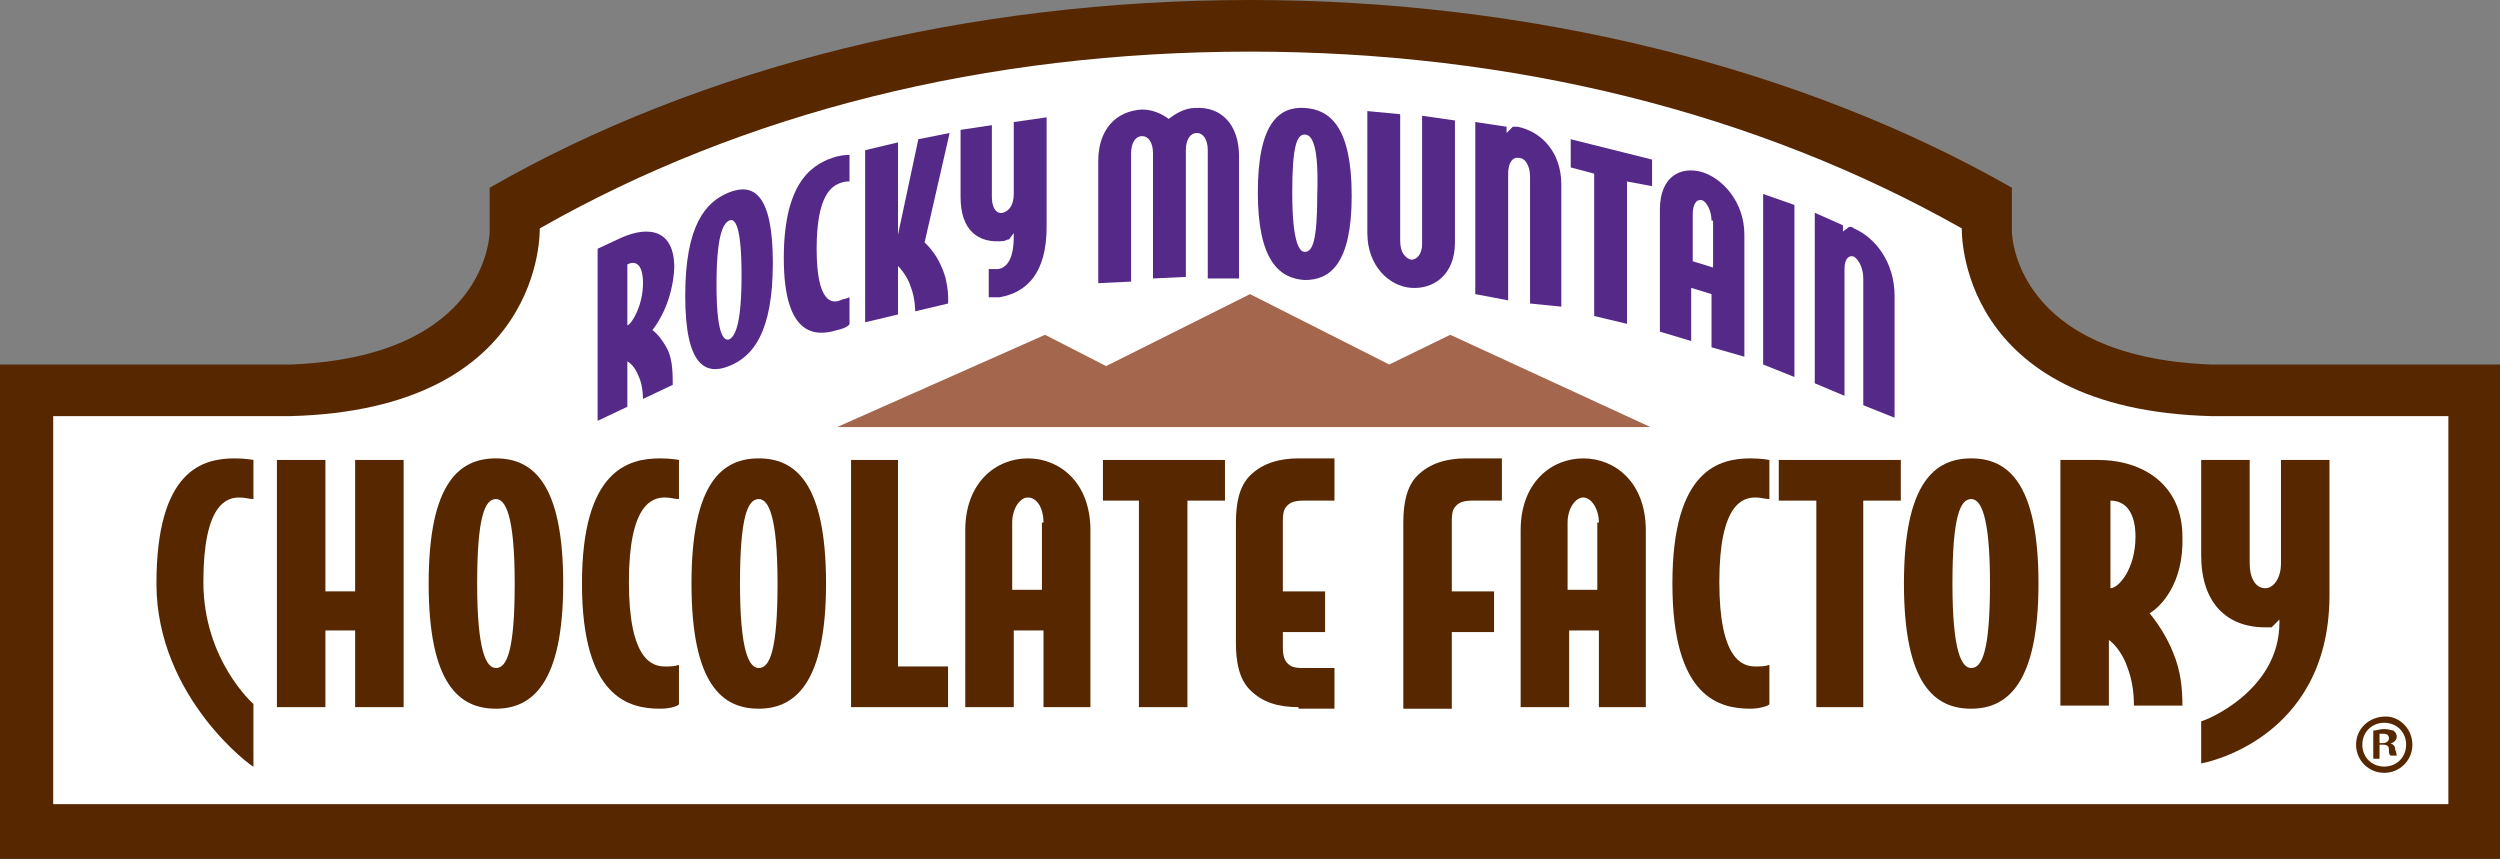 <?xml version="1.0" encoding="utf-8"?>
<svg xmlns="http://www.w3.org/2000/svg" xmlns:xlink="http://www.w3.org/1999/xlink" version="1.1" id="Layer_1" x="0px" y="0px" viewBox="0 0 159.8 54.9" enable-background="new 0 0 159.8 54.9">
<rect x="0" y="0" width="159.8" height="54.9" fill="#808080" stroke="none"/>
<path fill-rule="evenodd" clip-rule="evenodd" fill="#572700" d="M79.9,54.9h79.9V23.3h-18.5c-12.6-0.5-12.7-8.4-12.7-8.5V12&#xD;&#xA;	C115.1,4.3,97.8,0,79.9,0c-18,0-35.2,4.3-48.6,12v2.8c0,0.1-0.1,8-12.7,8.5H0v31.6H79.9z"/>
<path fill-rule="evenodd" clip-rule="evenodd" fill="#FFFFFF" d="M79.9,3.3c16.8,0,32.4,3.9,45.5,11.3c0,0-0.4,11.6,16,12h15.1v24.8&#xD;&#xA;	H3.4V26.6h15.1c16.4-0.4,16-12,16-12C47.5,7.2,63,3.3,79.9,3.3"/>
<path fill="#572700" d="M10,37.3c0-7.3,3-8,5-8c0.7,0,1.2,0.1,1.2,0.1v2.5c-0.3,0-0.5-0.1-0.9-0.1c-0.8,0-2.3,0.4-2.3,5.4&#xD;&#xA;	c0,5,3.2,7.8,3.2,7.8v4C16.2,49.1,10,44.6,10,37.3"/>
<polygon fill="#572700" points="22.7,45.2 22.7,40.3 20.8,40.3 20.8,45.2 17.7,45.2 17.7,29.4 20.8,29.4 20.8,37.8 22.7,37.8 &#xD;&#xA;	22.7,29.4 25.8,29.4 25.8,45.2"/>
<path fill="#572700" d="M31.7,45.3c-2.3,0-4.3-1.5-4.3-8c0-6.5,2-8,4.3-8c2.3,0,4.3,1.5,4.3,8C36,43.7,34,45.3,31.7,45.3 M31.7,31.9&#xD;&#xA;	c-0.7,0-1.2,1.1-1.2,5.4c0,4.4,0.6,5.4,1.2,5.4c0.7,0,1.2-1.1,1.2-5.4C32.9,32.9,32.3,31.9,31.7,31.9"/>
<path fill="#572700" d="M42.2,45.3c-2,0-5-0.7-5-8c0-7.3,3-8,5-8c0.7,0,1.2,0.1,1.2,0.1v2.5c-0.3,0-0.5-0.1-0.9-0.1&#xD;&#xA;	c-0.8,0-2.3,0.4-2.3,5.4c0,5,1.5,5.4,2.3,5.4c0.3,0,0.6,0,0.9-0.1v2.5C43.4,45.1,42.9,45.3,42.2,45.3"/>
<path fill="#572700" d="M48.5,45.3c-2.3,0-4.3-1.5-4.3-8c0-6.5,2-8,4.3-8c2.3,0,4.3,1.5,4.3,8C52.8,43.7,50.8,45.3,48.5,45.3&#xD;&#xA;	 M48.5,31.9c-0.7,0-1.2,1.1-1.2,5.4c0,4.4,0.6,5.4,1.2,5.4c0.7,0,1.2-1.1,1.2-5.4C49.7,32.9,49.1,31.9,48.5,31.9"/>
<polygon fill="#572700" points="54.4,45.2 54.4,29.4 57.4,29.4 57.4,42.6 60.6,42.6 60.6,45.2"/>
<path fill="#572700" d="M66.7,45.2v-4.9h-1.9v4.9h-3.1V33.9c0-3.1,2-4.6,4-4.6c2,0,4,1.5,4,4.6v11.3H66.7z M66.7,33.4&#xD;&#xA;	c0-0.9-0.4-1.6-1-1.6c-0.5,0-1,0.7-1,1.6v4.3h1.9V33.4z"/>
<polygon fill="#572700" points="75.9,32 75.9,45.2 72.8,45.2 72.8,32 70.5,32 70.5,29.4 78.3,29.4 78.3,32"/>
<path fill="#572700" d="M83,45.2c-1.3,0-2.3-0.3-3.1-1.1c-0.7-0.7-0.9-1.8-0.9-3v-7.7c0-1.2,0.2-2.3,0.9-3c0.8-0.8,1.9-1.1,3.1-1.1&#xD;&#xA;	h2.3V32h-2c-0.5,0-0.8,0.1-1,0.3c-0.2,0.2-0.3,0.4-0.3,1v4.5h2.7v2.6H82v1c0,0.5,0.1,0.8,0.3,1c0.2,0.2,0.4,0.3,1,0.3h2v2.6H83z"/>
<path fill="#572700" d="M94.1,32c-0.5,0-0.8,0.1-1,0.3c-0.2,0.2-0.3,0.4-0.3,1v4.5h2.7v2.6h-2.7v4.9h-3.1V33.4c0-1.2,0.2-2.3,0.9-3&#xD;&#xA;	c0.8-0.8,1.9-1.1,3.1-1.1h2.3V32H94.1z"/>
<path fill="#572700" d="M102.2,45.2v-4.9h-1.9v4.9h-3.1V33.9c0-3.1,2-4.6,4-4.6c2,0,4,1.5,4,4.6v11.3H102.2z M102.2,33.4&#xD;&#xA;	c0-0.9-0.5-1.6-1-1.6c-0.5,0-1,0.7-1,1.6v4.3h1.9V33.4z"/>
<path fill="#572700" d="M111.9,45.3c-2,0-5-0.7-5-8c0-7.3,3-8,5-8c0.7,0,1.2,0.1,1.2,0.1v2.5c-0.3,0-0.5-0.1-0.9-0.1&#xD;&#xA;	c-0.8,0-2.3,0.4-2.3,5.4c0,5,1.5,5.4,2.3,5.4c0.3,0,0.6,0,0.9-0.1v2.5C113.1,45.1,112.5,45.3,111.9,45.3"/>
<polygon fill="#572700" points="119.1,32 119.1,45.2 116.1,45.2 116.1,32 113.7,32 113.7,29.4 121.5,29.4 121.5,32"/>
<path fill="#572700" d="M126,45.3c-2.3,0-4.3-1.5-4.3-8c0-6.5,2-8,4.3-8c2.3,0,4.3,1.5,4.3,8C130.3,43.7,128.3,45.3,126,45.3&#xD;&#xA;	 M126,31.9c-0.7,0-1.2,1.1-1.2,5.4c0,4.4,0.6,5.4,1.2,5.4c0.7,0,1.2-1.1,1.2-5.4C127.2,32.9,126.6,31.9,126,31.9"/>
<path fill="#572700" d="M137.4,39.2c0.5,0.6,1.1,1.5,1.5,2.5c0.5,1.2,0.6,2.3,0.6,3.4h-3.1c0-0.8-0.1-1.6-0.4-2.4&#xD;&#xA;	c-0.3-0.9-0.8-1.5-1.2-1.8v4.2h-3.1V29.4h2.4c2.9,0,5.4,1.6,5.4,4.9C139.6,37.3,138.1,38.8,137.4,39.2 M134.9,32v5.6&#xD;&#xA;	c0.5,0,1.6-1.2,1.6-3.3C136.5,32.8,135.9,32,134.9,32"/>
<path fill="#572700" d="M140.7,48.8v-2.7c0.2,0,5-1.9,5-6.3v-0.2l-0.5,0.5c-0.1,0-0.4,0-0.4,0c-2.5,0-4.1-1.6-4.1-4.6v-6.1h3.1V36&#xD;&#xA;	c0,1,0.4,1.6,1,1.6c0.5,0,1-0.6,1-1.6v-6.6h3.1l0,8.8C148.8,47.4,140.7,48.8,140.7,48.8"/>
<path fill="#552988" d="M41.7,21.1c0.3,0.2,0.7,0.7,1,1.3c0.3,0.7,0.3,1.5,0.3,2.2l-1.9,0.9c0-0.5-0.1-1.1-0.3-1.5&#xD;&#xA;	c-0.2-0.5-0.5-0.8-0.7-0.9V26l-1.9,0.9V15.9l1.5-0.7c1.8-0.8,3.4-0.5,3.4,1.9C43,19.2,42.1,20.6,41.7,21.1 M40.1,16.9v3.9&#xD;&#xA;	c0.3-0.1,1-1.3,1-2.7C41.1,17,40.7,16.6,40.1,16.9"/>
<path fill="#552988" d="M46.6,23.4c-1.5,0.6-2.8,0-2.8-4.5c0-4.5,1.3-6,2.8-6.6c1.5-0.6,2.8,0,2.8,4.5&#xD;&#xA;	C49.4,21.3,48.1,22.8,46.6,23.4 M46.6,14.1c-0.4,0.2-0.8,1-0.8,4.1c0,3,0.4,3.6,0.8,3.5c0.4-0.2,0.8-1,0.8-4.1&#xD;&#xA;	C47.4,14.5,47,13.9,46.6,14.1"/>
<path fill="#552988" d="M53.5,21.1c-1.3,0.4-3.4,0.5-3.4-4.6c0-5.1,2-6.1,3.4-6.5c0.4-0.1,0.8-0.1,0.8-0.1v1.7c-0.2,0-0.3,0-0.6,0.1&#xD;&#xA;	c-0.5,0.2-1.5,0.7-1.5,4.2c0,3.5,1,3.5,1.5,3.3c0.2-0.1,0.4-0.1,0.6-0.2v1.7C54.3,20.8,54,21,53.5,21.1"/>
<path fill="#552988" d="M59.1,15.5c0,0,0.7,0.6,1.1,1.6c0.5,1.1,0.4,2.3,0.4,2.3l-2.1,0.5c0,0,0-0.9-0.3-1.6&#xD;&#xA;	C58,17.6,57.4,17,57.4,17v3.1l-2.1,0.5V9.6l2.1-0.5V15l1.3-6.1l2-0.4L59.1,15.5z"/>
<path fill="#552988" d="M63.9,19c-0.3,0-0.7,0-0.7,0v-1.8c0.2,0,0.4,0,0.6,0c0.6-0.1,1-0.7,1-2.1v-0.2l-0.3,0.4&#xD;&#xA;	c-0.1,0-0.3,0.1-0.3,0.1c-1.7,0.2-2.8-0.7-2.8-2.8V8.3L63.4,8v4.6c0,0.7,0.3,1.1,0.7,1c0.4-0.1,0.7-0.5,0.7-1.2V7.8l2.1-0.3v7&#xD;&#xA;	C66.9,17.5,65.6,18.7,63.9,19"/>
<path fill="#552988" d="M77.2,17.8V9.6c0-0.7-0.3-1.1-0.7-1.1c-0.4,0-0.7,0.4-0.7,1.1v8.1l-2.1,0.1V9.8c0-0.7-0.3-1.1-0.7-1.1&#xD;&#xA;	c-0.4,0-0.7,0.4-0.7,1.1V18l-2.1,0.1v-7.8c0-2,1.1-3.2,2.8-3.3c0.7,0,1.3,0.3,1.7,0.6c0.4-0.3,1-0.7,1.7-0.7&#xD;&#xA;	c1.7-0.1,2.8,1.1,2.8,3.1v7.8L77.2,17.8z"/>
<path fill="#552988" d="M83.4,17.9c-1.6-0.1-3-1.2-3-5.6c0-4.5,1.4-5.5,3-5.4c1.6,0.1,3,1.2,3,5.6C86.4,16.9,85,17.9,83.4,17.9&#xD;&#xA;	 M83.4,8.6c-0.5,0-0.8,0.7-0.8,3.7c0,3,0.4,3.8,0.8,3.8c0.5,0,0.8-0.7,0.8-3.7C84.3,9.4,83.9,8.6,83.4,8.6"/>
<path fill="#552988" d="M90.2,18.4c-1.4-0.1-2.8-1.4-2.8-3.5V7.1l2.1,0.2v8.1c0,0.7,0.3,1.1,0.7,1.2c0.4,0,0.7-0.4,0.7-1V7.4L93,7.7&#xD;&#xA;	v7.8C93,17.6,91.6,18.5,90.2,18.4"/>
<path fill="#552988" d="M97.8,19.4v-8.1c0-0.7-0.3-1.2-0.7-1.2c-0.4-0.1-0.7,0.3-0.7,1v8.1l-2.1-0.4V7.8l2,0.3v0.4l0.4-0.4&#xD;&#xA;	c0.1,0,0.2,0,0.3,0c1.5,0.3,2.8,1.6,2.8,3.7v7.8L97.8,19.4z"/>
<polygon fill="#552988" points="104,11.6 104,20.7 101.9,20.2 101.9,11.1 100.4,10.7 100.4,8.9 105.6,10.2 105.6,11.9"/>
<path fill="#552988" d="M109.4,22.2v-3.4l-1.3-0.4v3.4l-2-0.6v-7.8c0-2.1,1.3-2.8,2.7-2.4c1.3,0.4,2.7,1.9,2.7,4v7.8L109.4,22.2z&#xD;&#xA;	 M109.4,14.1c0-0.6-0.3-1.2-0.6-1.3c-0.4-0.1-0.6,0.3-0.6,0.9v3l1.3,0.4V14.1z"/>
<polygon fill="#552988" points="112.7,23.3 112.7,12.4 114.7,13.1 114.7,24.1"/>
<path fill="#552988" d="M119.1,25.9v-8.1c0-0.7-0.3-1.2-0.6-1.4c-0.3-0.1-0.6,0.1-0.6,0.8v8.1l-1.9-0.8V13.6l1.8,0.8v0.4l0.4-0.3&#xD;&#xA;	c0.1,0,0.2,0,0.3,0.1c1.4,0.6,2.6,2.2,2.6,4.3v7.8L119.1,25.9z"/>
<polygon fill-rule="evenodd" clip-rule="evenodd" fill="#A4674E" points="88.8,23.3 92.7,21.4 105.5,27.3 53.5,27.3 66.8,21.4 &#xD;&#xA;	70.7,23.4 79.9,18.8"/>
<path fill="#572700" d="M154.2,47.6c0,1-0.8,1.8-1.8,1.8c-1,0-1.8-0.8-1.8-1.8c0-1,0.8-1.8,1.9-1.8&#xD;&#xA;	C153.4,45.8,154.2,46.6,154.2,47.6 M151,47.6c0,0.8,0.6,1.4,1.4,1.4c0.8,0,1.4-0.6,1.4-1.4c0-0.8-0.6-1.4-1.4-1.4&#xD;&#xA;	C151.6,46.2,151,46.8,151,47.6 M152.1,48.5h-0.4v-1.8c0.2,0,0.4-0.1,0.7-0.1c0.3,0,0.5,0.1,0.6,0.1c0.1,0.1,0.2,0.2,0.2,0.4&#xD;&#xA;	c0,0.2-0.2,0.4-0.4,0.4v0c0.2,0.1,0.3,0.2,0.3,0.4c0.1,0.3,0.1,0.4,0.1,0.4h-0.4c-0.1-0.1-0.1-0.2-0.1-0.4c0-0.2-0.1-0.3-0.4-0.3&#xD;&#xA;	h-0.2V48.5z M152.1,47.5h0.2c0.2,0,0.4-0.1,0.4-0.3c0-0.2-0.1-0.3-0.4-0.3c-0.1,0-0.2,0-0.2,0V47.5z"/>
</svg>